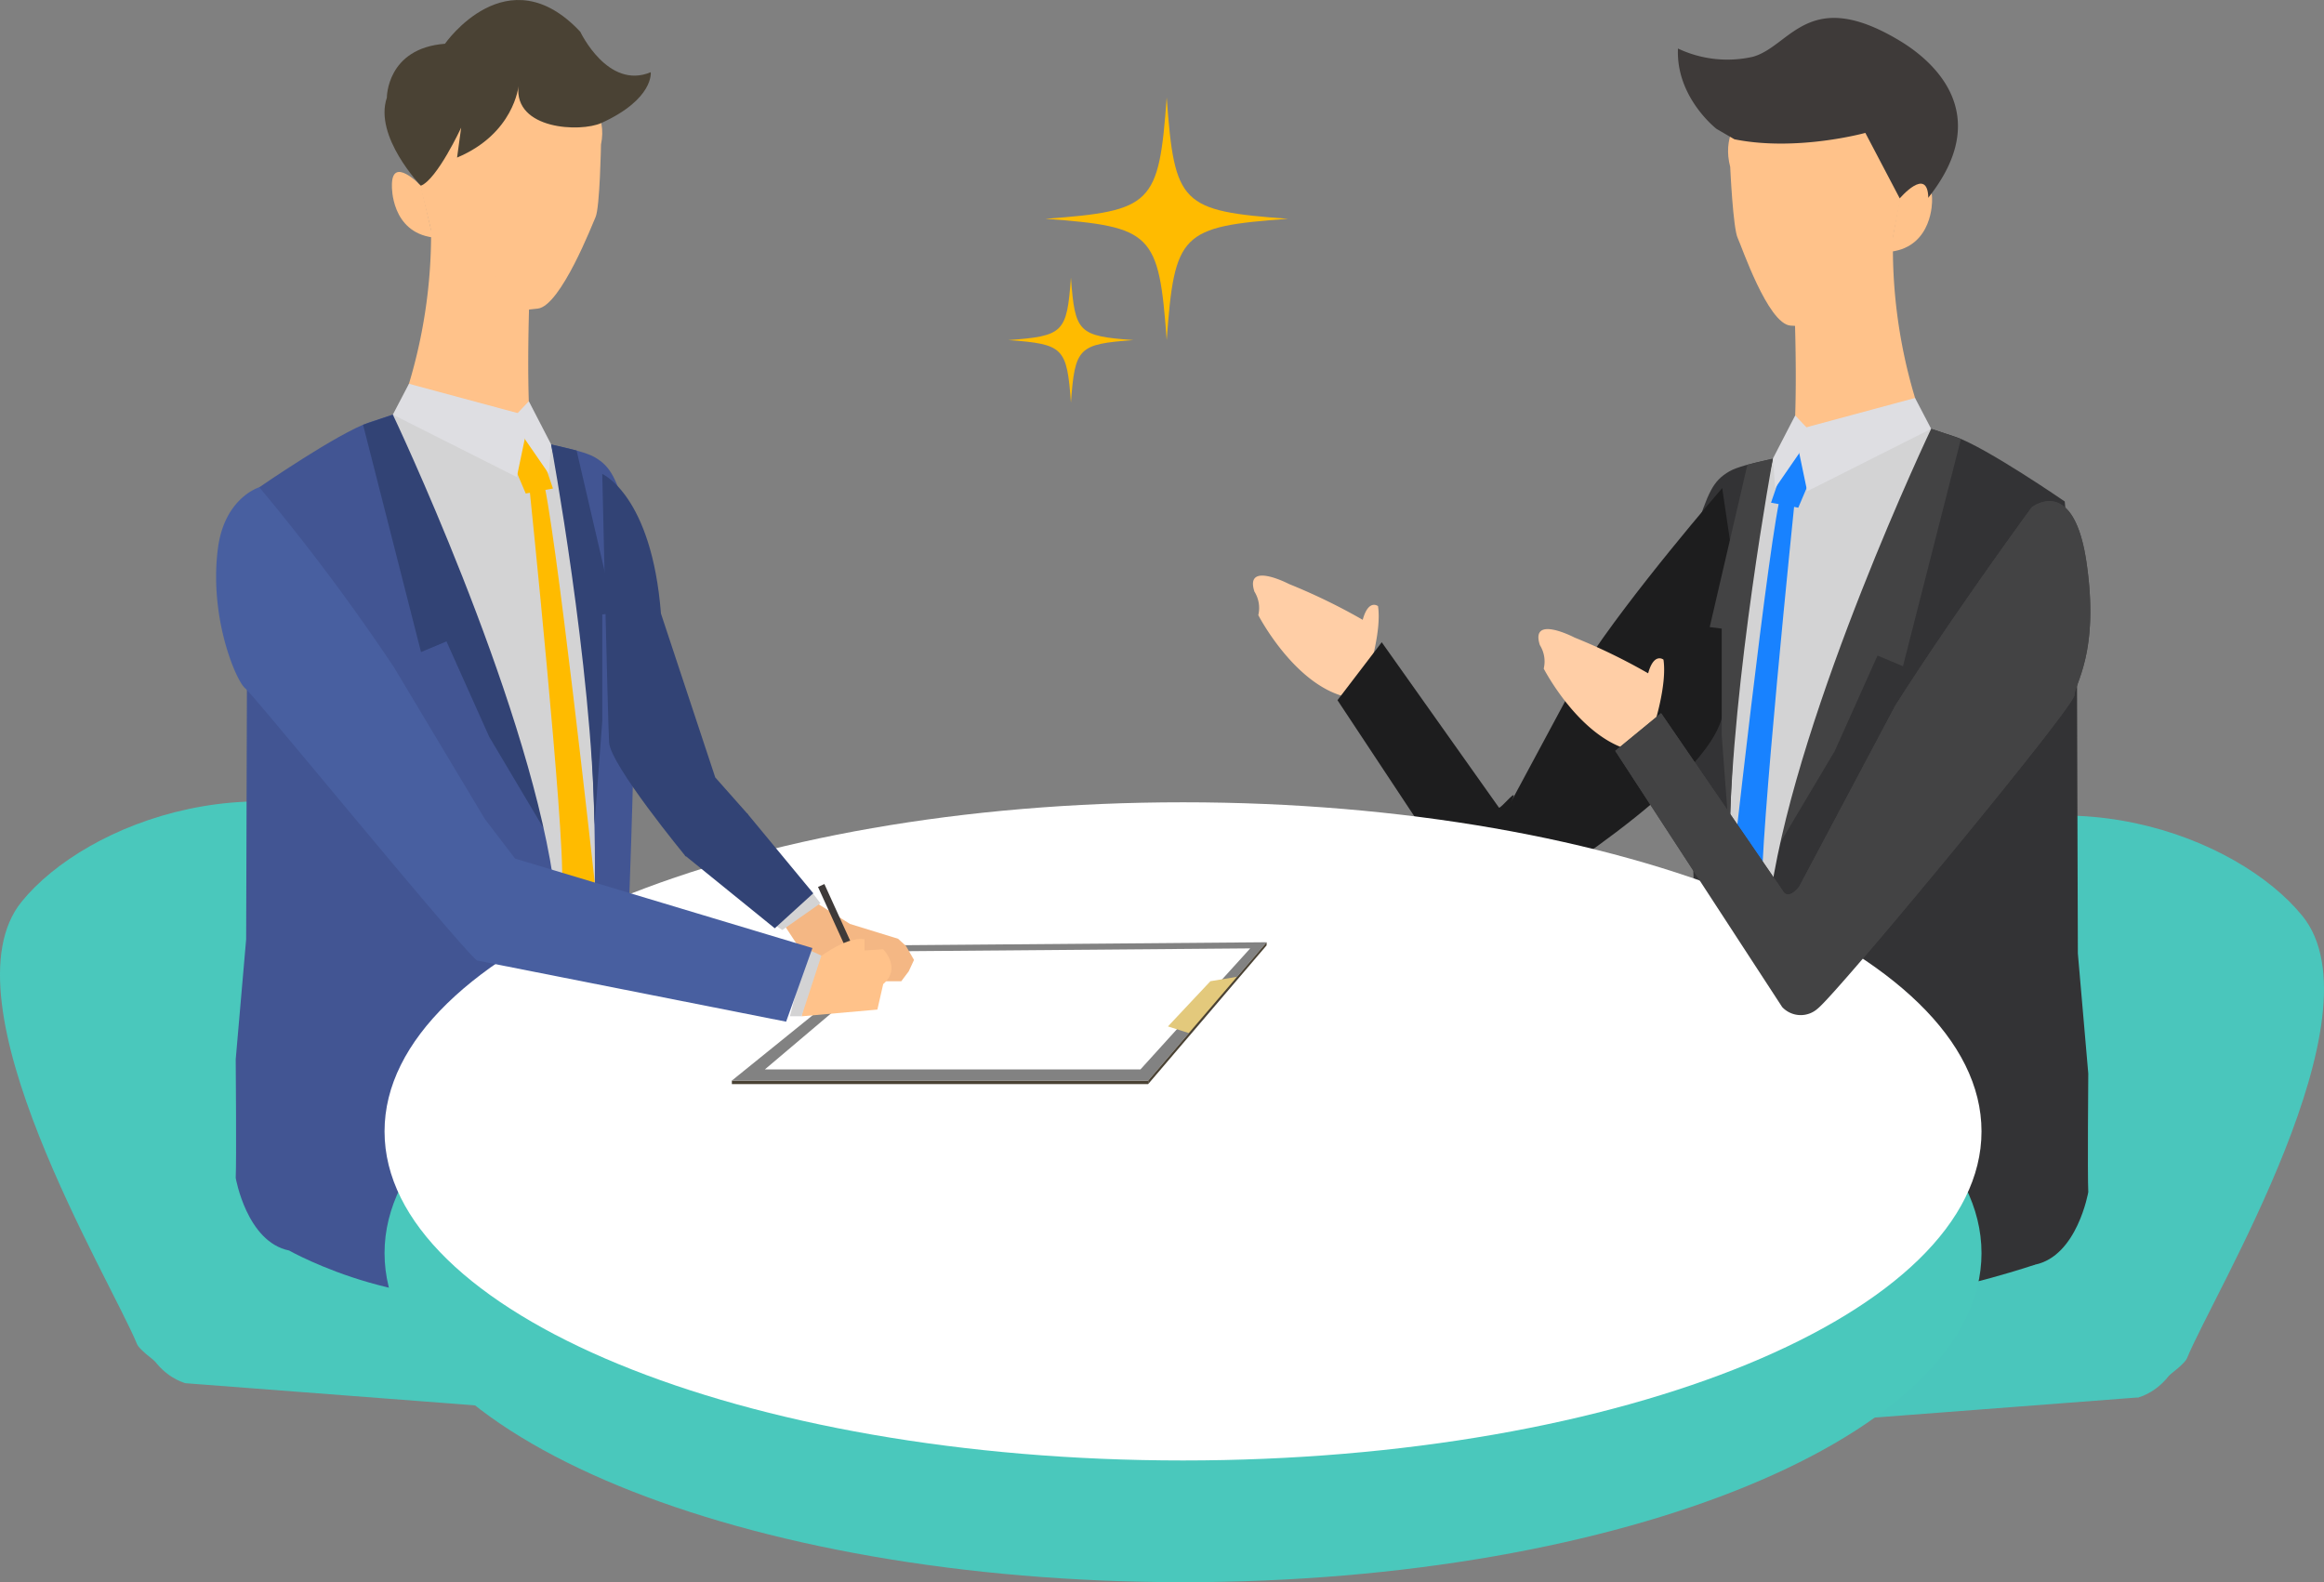 <svg xmlns="http://www.w3.org/2000/svg" width="269.658" height="183.604"><rect width="100%" height="100%" fill="#808080" stroke="none"/><defs><clipPath id="a"><path data-name="&#x30D1;&#x30B9; 273" d="M0 0h269.658v183.6H0z" fill="none"></path></clipPath></defs><g data-name="&#x30B0;&#x30EB;&#x30FC;&#x30D7; 196"><g data-name="&#x30DE;&#x30B9;&#x30AF;&#x30B0;&#x30EB;&#x30FC;&#x30D7; 8" clip-path="url(#a)"><path data-name="&#x30D1;&#x30B9; 192" d="M248.112 162.16s5.207-3.466 5.64-4.523c3.1-7.587 22.776-39.813 13.388-51.364-7.489-9.213-28.395-17.29-47.059-6.41 0 0-7.844 8.929-8.828 13.384l-4.249 37.693z" fill="#4ac6bc"></path><path data-name="&#x30D1;&#x30B9; 193" d="M200.389 147.282l-8.559-4.856s-10.084 3.99-2.93 10.3c0 0 10.628 12.817 25.433 12.021l33.781-2.584s6.988-1.592 5.407-12.868c0 0-14.605-10.828-17.929-9.487s-35.2 7.477-35.2 7.477" fill="#4ac6bc"></path><path data-name="&#x30D1;&#x30B9; 194" d="M194.091 134.758l-4.051-4.991-1.519-4.109 8.447-11.4s-2.03-47.127-.388-52.166 2.153-6.266 4.093-7.4c1.625-.95 7.383-1.873 7.383-1.873l16.018-3.057s2.13.692 2.785.915c3.585 1.223 12.715 7.514 12.715 7.514l1.409 15.051.115 37.4 1.209 13.935s-.1 11.756 0 13.76c0 0-1.275 7.43-6.2 8.424l-37.726-10.391z" fill="#333335"></path><path data-name="&#x30D1;&#x30B9; 195" d="M236.111 146.764s-32.316 10.9-30.615-1.348 29.183-15.443 29.183-15.443z" fill="#333335"></path><path data-name="&#x30D1;&#x30B9; 196" d="M21.545 160.514s-5.207-3.466-5.64-4.523c-3.1-7.587-22.777-39.813-13.388-51.364 7.489-9.213 28.395-17.29 47.059-6.41 0 0 7.844 8.929 8.828 13.384l4.25 37.693z" fill="#4ac8bc"></path><path data-name="&#x30D1;&#x30B9; 197" d="M69.27 145.635l8.559-4.856s10.084 3.99 2.93 10.3c0 0-10.628 12.817-25.433 12.021l-33.782-2.584s-6.987-1.592-5.407-12.868c0 0 14.605-10.828 17.929-9.487s35.2 7.477 35.2 7.477" fill="#4ac8bc"></path><path data-name="&#x30D1;&#x30B9; 198" d="M75.567 133.112l4.051-4.991 1.519-4.109-8.447-11.4s2.03-47.127.388-52.166-2.153-6.266-4.093-7.4c-1.625-.95-7.382-1.873-7.382-1.873l-16.019-3.057s-2.13.692-2.785.915c-3.585 1.223-12.715 7.515-12.715 7.515l-1.409 15.051-.114 37.4-1.211 13.935s.1 11.756 0 13.759c0 0 1.275 7.43 6.2 8.424l37.726-10.39z" fill="#425593"></path><path data-name="&#x30D1;&#x30B9; 199" d="M33.547 145.117s14.944 8.48 29.108 4.178 10.649-26.672 10.649-26.672z" fill="#425593"></path><path data-name="&#x30D1;&#x30B9; 200" d="M69.88 55.001s5.732 2.471 6.812 16.2l6.3 19.015 3.809 4.3-7.231 4.873s-8.743-10.607-8.895-13.229-.794-31.154-.794-31.154" fill="#324375"></path><path data-name="&#x30D1;&#x30B9; 201" d="M61.661 7.652s9.494 2.294 8.074 9.124c0 0-.128 7.306-.633 8.42-.319.7-4.033 10.291-6.695 10.614s-1.067.028-1.067.028l-7.6-4.83-3.568-3.679-2.394-9.748s.66-5.3 2.234-6.348 5.25-3.41 5.25-3.41 3.649-3.367 6.4-.169" fill="#ffc28a"></path><path data-name="&#x30D1;&#x30B9; 202" d="M61.395 35.567s-.374 11.027.311 15.607c0 0-14.628-.289-14.256-6.638a60.438 60.438 0 002.539-19.447z" fill="#ffc28a"></path><path data-name="&#x30D1;&#x30B9; 203" d="M48.83 21.551s-3.453-3.653-3.353.089c0 0-.116 5.279 4.752 5.916z" fill="#ffc28a"></path><path data-name="&#x30D1;&#x30B9; 204" d="M42.127 49.29l6.724 26.377 2.955-1.235 4.962 11.078 7.175 12.072-.506-9.522s-7.043-24.017-17.854-39.941z" fill="#324375"></path><path data-name="&#x30D1;&#x30B9; 205" d="M45.583 48.115s15.292 32.16 18.579 53.713l4.846 1.221s.642-26.9-5.065-51.484z" fill="#d3d3d4"></path><path data-name="&#x30D1;&#x30B9; 206" d="M61.438 56.69s4.12 39.9 3.773 45.646l3.8.085s-4.71-42.873-6.078-47.061z" fill="#fb0"></path><path data-name="&#x30D1;&#x30B9; 207" d="M58.722 51.901l3.131-1.953 2.31 6.742-3.162.579z" fill="#fb0"></path><path data-name="&#x30D1;&#x30B9; 208" d="M47.45 44.536l13.988 3.772-1.472 7.052-14.384-7.245z" fill="#dedee2"></path><path data-name="&#x30D1;&#x30B9; 209" d="M59.762 48.257l1.6-1.695 2.583 5-.257 3.436-2.8-4.061z" fill="#dedee2"></path><path data-name="&#x30D1;&#x30B9; 210" d="M63.943 51.565s4.73 25.6 5.041 44.127l.9-12.021V71.299l1.394-.174-4.374-18.843z" fill="#324375"></path><path data-name="&#x30D1;&#x30B9; 211" d="M69.767 14.277c-2.394 1.088-10.141.79-9.606-4.285 0 0-.508 5.513-7.126 8.294l.476-3.476s-2.789 6.008-4.681 6.741c0 0-5.471-5.7-3.942-10.217 0 0-.035-5.736 6.744-6.257 0 0 7.236-10.429 15.7-1.391 0 0 3.2 6.779 8.176 4.693 0 0 .4 3.106-5.739 5.9" fill="#4a4234"></path><path data-name="&#x30D1;&#x30B9; 212" d="M158.795 77.991s1.539-4.719 1.1-7.652c0 0-1.1-.88-1.778 1.587a69.015 69.015 0 00-8.539-4.149s-5.19-2.711-4.023.88a3.578 3.578 0 01.447 2.727s4.07 7.9 10.01 9.447z" fill="#ffcea6"></path><path data-name="&#x30D1;&#x30B9; 213" d="M160.325 74.53l13.6 19.188c.2.194 2.627-2.939 1.333-.529l8.606-16.018c5.231-8.135 15.966-20.531 15.966-20.531l1.168 7.881c1.169 7.881-1.322 15.678-1.1 16.734 1.564 7.471-21.169 21.333-22.968 22.717s-6.039 1.007-6.039 1.007l-15.7-23.724z" fill="#1d1d1e"></path><path data-name="&#x30D1;&#x30B9; 214" d="M208.264 37.213s.374 11.027-.312 15.607c0 0 14.627-.289 14.256-6.638a60.44 60.44 0 01-2.539-19.447z" fill="#ffc28a"></path><path data-name="&#x30D1;&#x30B9; 215" d="M220.828 23.198s3.453-3.653 3.354.089c0 0 .116 5.279-4.752 5.916z" fill="#ffc28a"></path><path data-name="&#x30D1;&#x30B9; 216" d="M227.531 50.936l-6.724 26.377-2.955-1.239-4.962 11.078-7.175 12.072.506-9.522s7.043-24.017 17.854-39.941z" fill="#434344"></path><path data-name="&#x30D1;&#x30B9; 217" d="M224.076 49.761s-15.292 32.16-18.579 53.713l-4.846 1.221s-.641-26.9 5.065-51.483z" fill="#d3d3d4"></path><path data-name="&#x30D1;&#x30B9; 218" d="M208.22 58.337s-4.121 39.9-3.773 45.646l-3.8.085s4.709-42.872 6.078-47.061z" fill="#1882ff"></path><path data-name="&#x30D1;&#x30B9; 219" d="M210.936 53.548l-3.131-1.953-2.31 6.742 3.162.579z" fill="#1882ff"></path><path data-name="&#x30D1;&#x30B9; 220" d="M222.208 46.183l-13.988 3.773 1.472 7.051 14.384-7.245z" fill="#dedee2"></path><path data-name="&#x30D1;&#x30B9; 221" d="M209.899 49.904l-1.6-1.695-2.583 5 .257 3.436 2.8-4.061z" fill="#dedee2"></path><path data-name="&#x30D1;&#x30B9; 222" d="M205.715 53.212s-4.73 25.6-5.041 44.127l-.9-12.021V72.946l-1.394-.174 4.374-18.843z" fill="#434344"></path><path data-name="&#x30D1;&#x30B9; 223" d="M191.915 84.198s1.538-4.718 1.1-7.652c0 0-1.1-.88-1.778 1.587a69 69 0 00-8.539-4.149s-5.19-2.711-4.023.88a3.578 3.578 0 01.447 2.727s4.07 7.9 10.01 9.447z" fill="#ffcea6"></path><path data-name="&#x30D1;&#x30B9; 224" d="M207.059 9.954s-8.052 2.748-6.3 9.418c0 0 .327 7.205.882 8.278.351.679 3.475 9.953 6.119 10.135s1.055-.027 1.055-.027l7.259-5.156 3.334-3.814 1.866-9.744s-.922-5.2-2.529-6.152-5.356-3.1-5.356-3.1-3.773-3.138-6.329.159" fill="#ffc28a"></path><path data-name="&#x30D1;&#x30B9; 225" d="M199.174 14.959s-4.729-3.651-4.476-9.328a13.41 13.41 0 008.688.958c4.4-1.225 6.425-8.262 17.06-1.851 3.96 2.387 10.978 8.533 3.3 18.2l-3.315.084-3.992-7.6s-7.945 2.2-15.19.742z" fill="#3e3a39"></path><path data-name="&#x30D1;&#x30B9; 226" d="M220.43 23.021s3.222-3.782 3.315-.083c0 0 .384 5.2-4.389 6.082z" fill="#ffc28a"></path><path data-name="&#x30D1;&#x30B9; 227" d="M149.45 25.39c-12.425.912-13.164 1.651-14.076 14.076-.912-12.425-1.651-13.164-14.076-14.076 12.425-.912 13.164-1.651 14.076-14.076.912 12.424 1.651 13.164 14.076 14.076" fill="#fb0"></path><path data-name="&#x30D1;&#x30B9; 228" d="M131.522 39.465c-6.408.47-6.789.852-7.259 7.259-.47-6.408-.852-6.789-7.259-7.259 6.408-.47 6.789-.852 7.259-7.259.47 6.408.852 6.789 7.259 7.259" fill="#fb0"></path><path data-name="&#x30D1;&#x30B9; 229" d="M192.742 82.76l14.282 20.847c.262.255.8.43 1.727-.7l11.156-21.012c6.781-10.671 15.828-23.011 15.828-23.011s4.863-3.924 6.37 6.41-1.343 13.975-1.406 15.388-27.46 34.547-29.792 36.363a2.943 2.943 0 01-4.119-.184l-19.37-29.729z" fill="#434344"></path><path data-name="&#x30D1;&#x30B9; 230" d="M229.918 145.416c0 21.09-41.481 38.188-92.65 38.188s-92.649-17.1-92.649-38.187S86.1 107.23 137.268 107.23s92.65 17.1 92.65 38.188" fill="#4ac8bc"></path><path data-name="&#x30D1;&#x30B9; 231" d="M229.918 131.292c0 21.09-41.481 38.188-92.65 38.188s-92.649-17.1-92.649-38.188 41.481-38.19 92.649-38.19 92.65 17.1 92.65 38.188" fill="#fff"></path><path data-name="&#x30D1;&#x30B9; 275" d="M84.92 125.395h48.307v.406H84.92z" fill="#4a4234"></path><path data-name="&#x30D1;&#x30B9; 232" d="M104.343 109.691l42.626-.348-13.742 16.052H84.92z" fill="#828282"></path><path data-name="&#x30D1;&#x30B9; 233" d="M104.957 110.383l40.109-.328-12.734 14.043h-43.58z" fill="#fff"></path><path data-name="&#x30D1;&#x30B9; 234" d="M143.782 113.31l-3.337.553-4.927 5.248 2.509.8z" fill="#e3c97c"></path><path data-name="&#x30D1;&#x30B9; 235" d="M146.968 109.344l-13.742 16.052v.406l13.742-16.1z" fill="#4a4234"></path><path data-name="&#x30D1;&#x30B9; 236" d="M92.596 109.773l1.267 4.093s.833 1.135 1.08.574a11.807 11.807 0 000-2.982l2.661 1.258 2.651 1.151h4.323l.865-1.151.611-1.321-.932-1.621-.915-.835-5.582-1.721-3.824-2.4-4.14 2.018z" fill="#f4b784"></path><path data-name="&#x30D1;&#x30B9; 237" d="M94.263 103.599l.935 1.221-4.418 3.1-1.02-.65z" fill="#d3d3d4"></path><path data-name="&#x30D1;&#x30B9; 238" d="M86.69 94.385l7.675 9.277-4.468 4.062-10.438-8.466z" fill="#324375"></path><path data-name="&#x30D1;&#x30B9; 274" d="M94.916 102.924l.739-.336 4.52 9.934-.74.336z" fill="#3e3a39"></path><path data-name="&#x30D1;&#x30B9; 239" d="M94.357 111.635s3.656-3.043 5.957-2.636v1.3l2.166-.147s2.166 2.207 0 4.048l-.677 2.957-8.8.779z" fill="#ffc28a"></path><path data-name="&#x30D1;&#x30B9; 240" d="M93.687 110.15l1.618.743-2.3 7.041h-1.354z" fill="#d3d3d4"></path><path data-name="&#x30D1;&#x30B9; 241" d="M55.35 111.462c-2.039-1.587-25.911-30.814-26.886-31.575-1.032-.8-4.232-8.174-3.177-16.262.767-5.881 4.8-7.081 4.8-7.081a243.293 243.293 0 0115.632 20.9l10.55 17.615 3.5 4.578 34.5 10.377-3.052 8.546z" fill="#485fa0"></path><path data-name="&#x30D1;&#x30B9; 242" d="M192.742 82.76l14.282 20.847c.262.255.8.43 1.727-.7l11.156-21.012c6.781-10.671 15.828-23.011 15.828-23.011s4.863-3.924 6.37 6.41-1.343 13.975-1.406 15.388-27.46 34.547-29.792 36.363a2.943 2.943 0 01-4.119-.184l-19.37-29.729z" fill="#434344"></path></g></g></svg>